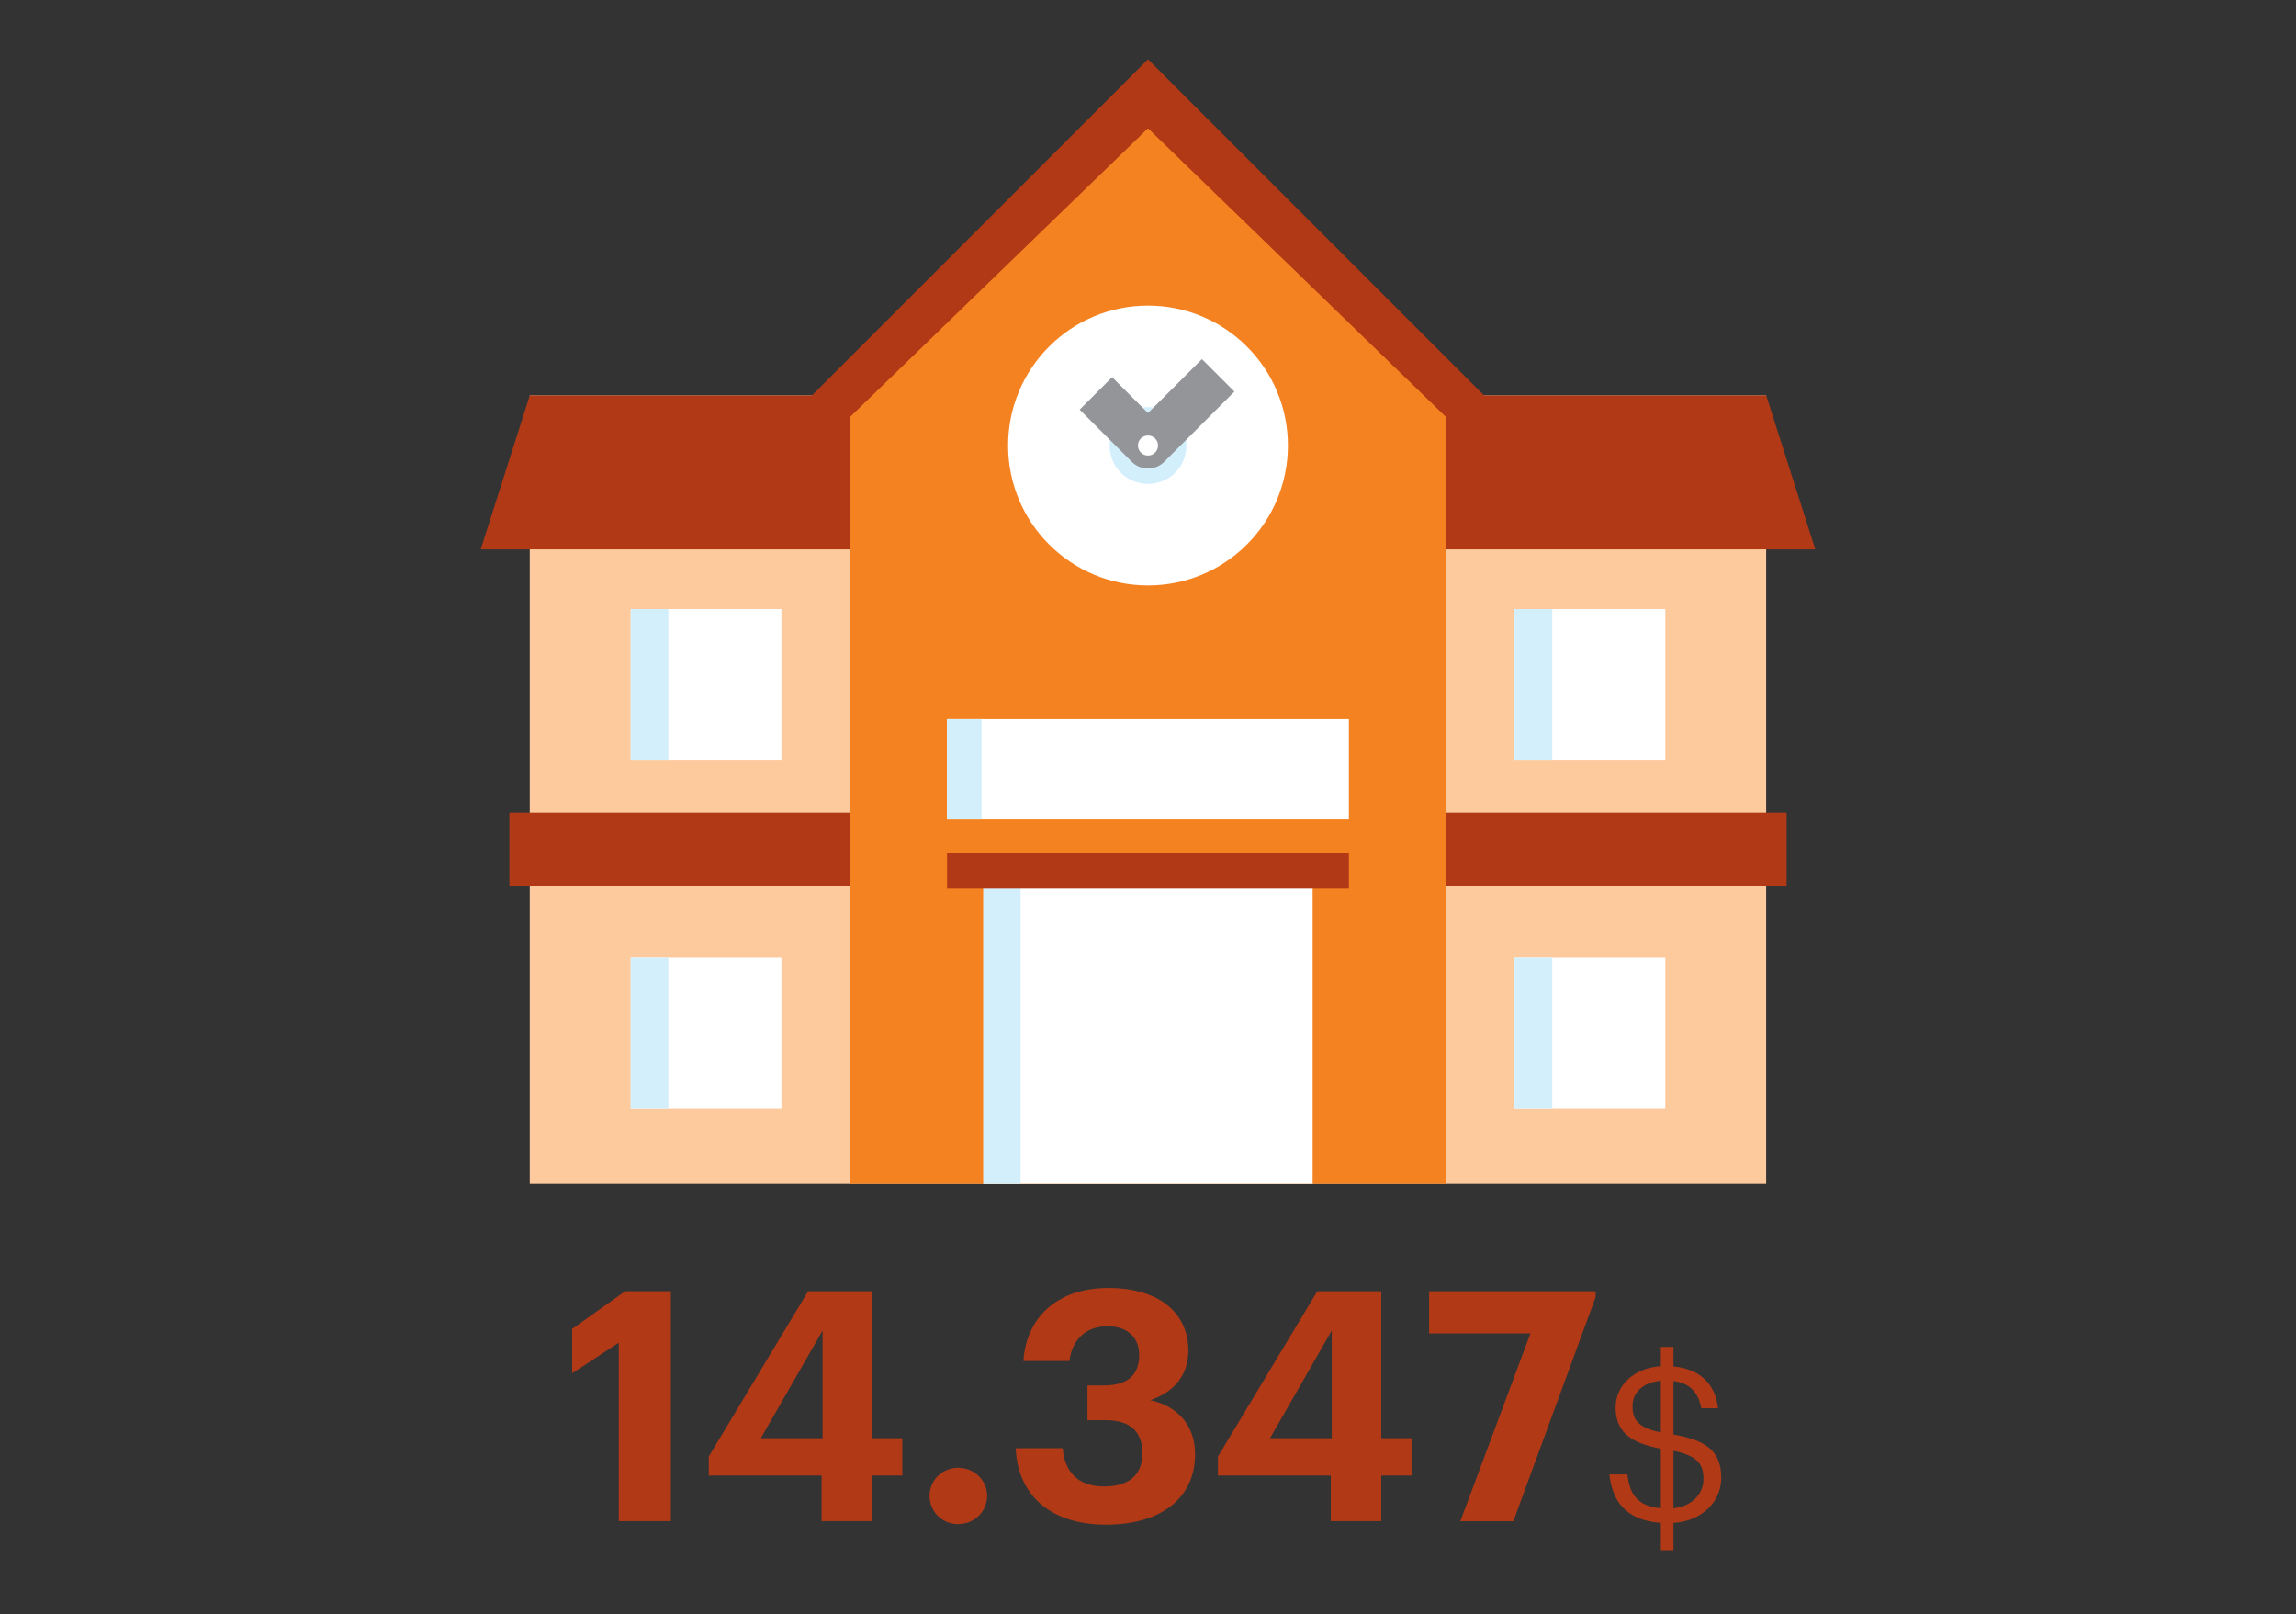 <?xml version="1.0" encoding="UTF-8"?>
<svg id="informações" xmlns="http://www.w3.org/2000/svg" width="300" height="210.89" viewBox="0 0 300 210.89">
  <rect x="0" y="0" width="300" height="210.89" fill="#333333" stroke="none"/>
  <defs>
    <style>
      .cls-1 {
        fill: #d4effc;
      }

      .cls-2 {
        fill: #fff;
      }

      .cls-3 {
        fill: #b23916;
      }

      .cls-4 {
        fill: #f58220;
      }

      .cls-5 {
        fill: none;
        stroke: #939598;
        stroke-linejoin: round;
        stroke-width: 6px;
      }

      .cls-6 {
        fill: #fdca9e;
      }
    </style>
  </defs>
  <g>
    <path class="cls-3" d="M80.85,175.4l-6.09,3.99v-5.8l6.93-4.92h5.97v30.04h-6.81v-23.31Z"/>
    <path class="cls-3" d="M107.35,192.75h-14.74v-2.48l12.98-21.59h8.36v19.2h3.95v4.87h-3.95v5.96h-6.6v-5.96ZM107.48,187.88v-14.07l-8.07,14.07h8.07Z"/>
    <path class="cls-3" d="M121.46,195.4c0-2.02,1.64-3.66,3.74-3.66s3.78,1.64,3.78,3.66-1.64,3.7-3.78,3.7-3.74-1.64-3.74-3.7Z"/>
    <path class="cls-3" d="M132.72,189.18h6.13c.25,2.9,1.81,5,5.42,5,3.4,0,5-1.64,5-4.33,0-2.86-1.6-4.33-4.83-4.33h-2.35v-4.54h2.18c3.15,0,4.58-1.43,4.58-3.99,0-2.14-1.39-3.74-4.16-3.74s-4.62,1.72-4.96,4.54h-6.01c.34-5.5,4.24-9.54,11.09-9.54s10.46,3.44,10.46,8.15c0,3.36-1.97,5.46-4.96,6.51,3.49.76,5.84,3.23,5.84,7.06,0,5.63-4.33,9.2-11.64,9.2s-11.55-3.91-11.8-10Z"/>
    <path class="cls-3" d="M173.88,192.75h-14.74v-2.48l12.98-21.59h8.36v19.2h3.95v4.87h-3.95v5.96h-6.6v-5.96ZM174.01,187.88v-14.07l-8.07,14.07h8.07Z"/>
    <path class="cls-3" d="M199.96,174.18h-13.23v-5.5h21.76v.76l-10.75,29.28h-6.93l9.16-24.53Z"/>
    <path class="cls-3" d="M217.01,198.94c-4.79-.34-6.38-3.11-6.72-6.33h2.35c.28,2.18.95,4.12,4.37,4.42v-7.78c-3.7-.7-5.91-2.02-5.91-5.38,0-2.91,2.41-5.18,5.91-5.4v-2.52h1.65v2.55c3.36.31,5.46,2.21,5.82,5.46h-2.18c-.42-2.16-1.57-3.28-3.64-3.56v7c4.12.73,6.24,2.04,6.24,5.66,0,3.19-2.6,5.66-6.24,5.88v3.56h-1.65v-3.56ZM217.01,187.12v-6.75c-2.35.2-3.7,1.54-3.7,3.28s.59,2.83,3.7,3.47ZM218.66,189.53v7.5c2.24-.22,3.92-1.74,3.92-3.81s-.87-3.05-3.92-3.7Z"/>
  </g>
  <g>
    <rect class="cls-6" x="69.22" y="51.66" width="161.55" height="102.98"/>
    <rect class="cls-3" x="66.56" y="106.16" width="166.88" height="9.59"/>
    <polygon class="cls-3" points="230.78 51.66 69.22 51.66 62.81 71.77 237.19 71.77 230.78 51.66"/>
    <polygon class="cls-3" points="200.48 58.23 99.52 58.23 150 7.75 200.48 58.23"/>
    <polygon class="cls-4" points="188.97 54.53 111.03 54.53 150 16.79 188.97 54.53"/>
    <polygon class="cls-4" points="188.97 54.53 150 16.79 111.03 54.53 111.03 154.64 188.97 154.64 188.97 54.53"/>
    <rect class="cls-2" x="128.49" y="114.84" width="43.02" height="39.8"/>
    <rect class="cls-2" x="123.74" y="93.95" width="52.51" height="13.1"/>
    <rect class="cls-1" x="128.49" y="114.84" width="4.86" height="39.8"/>
    <rect class="cls-1" x="123.74" y="93.95" width="4.51" height="13.1"/>
    <rect class="cls-3" x="123.74" y="111.48" width="52.51" height="4.6"/>
    <circle class="cls-2" cx="150" cy="58.2" r="18.28"/>
    <circle class="cls-1" cx="150" cy="58.2" r="5.02"/>
    <rect class="cls-2" x="197.9" y="79.56" width="19.69" height="19.69"/>
    <rect class="cls-2" x="197.9" y="125.1" width="19.69" height="19.69"/>
    <rect class="cls-2" x="82.41" y="79.56" width="19.69" height="19.69" transform="translate(184.51 178.81) rotate(-180)"/>
    <rect class="cls-2" x="82.41" y="125.1" width="19.69" height="19.69" transform="translate(184.51 269.89) rotate(-180)"/>
    <rect class="cls-1" x="197.9" y="79.56" width="4.92" height="19.69"/>
    <rect class="cls-1" x="197.9" y="125.1" width="4.92" height="19.69"/>
    <rect class="cls-1" x="82.41" y="79.56" width="4.92" height="19.69" transform="translate(169.74 178.81) rotate(-180)"/>
    <rect class="cls-1" x="82.41" y="125.1" width="4.92" height="19.69" transform="translate(169.74 269.89) rotate(-180)"/>
    <polyline class="cls-5" points="143.19 51.39 150 58.2 159.17 49.03"/>
    <circle class="cls-2" cx="150" cy="58.2" r="1.31"/>
  </g>
</svg>